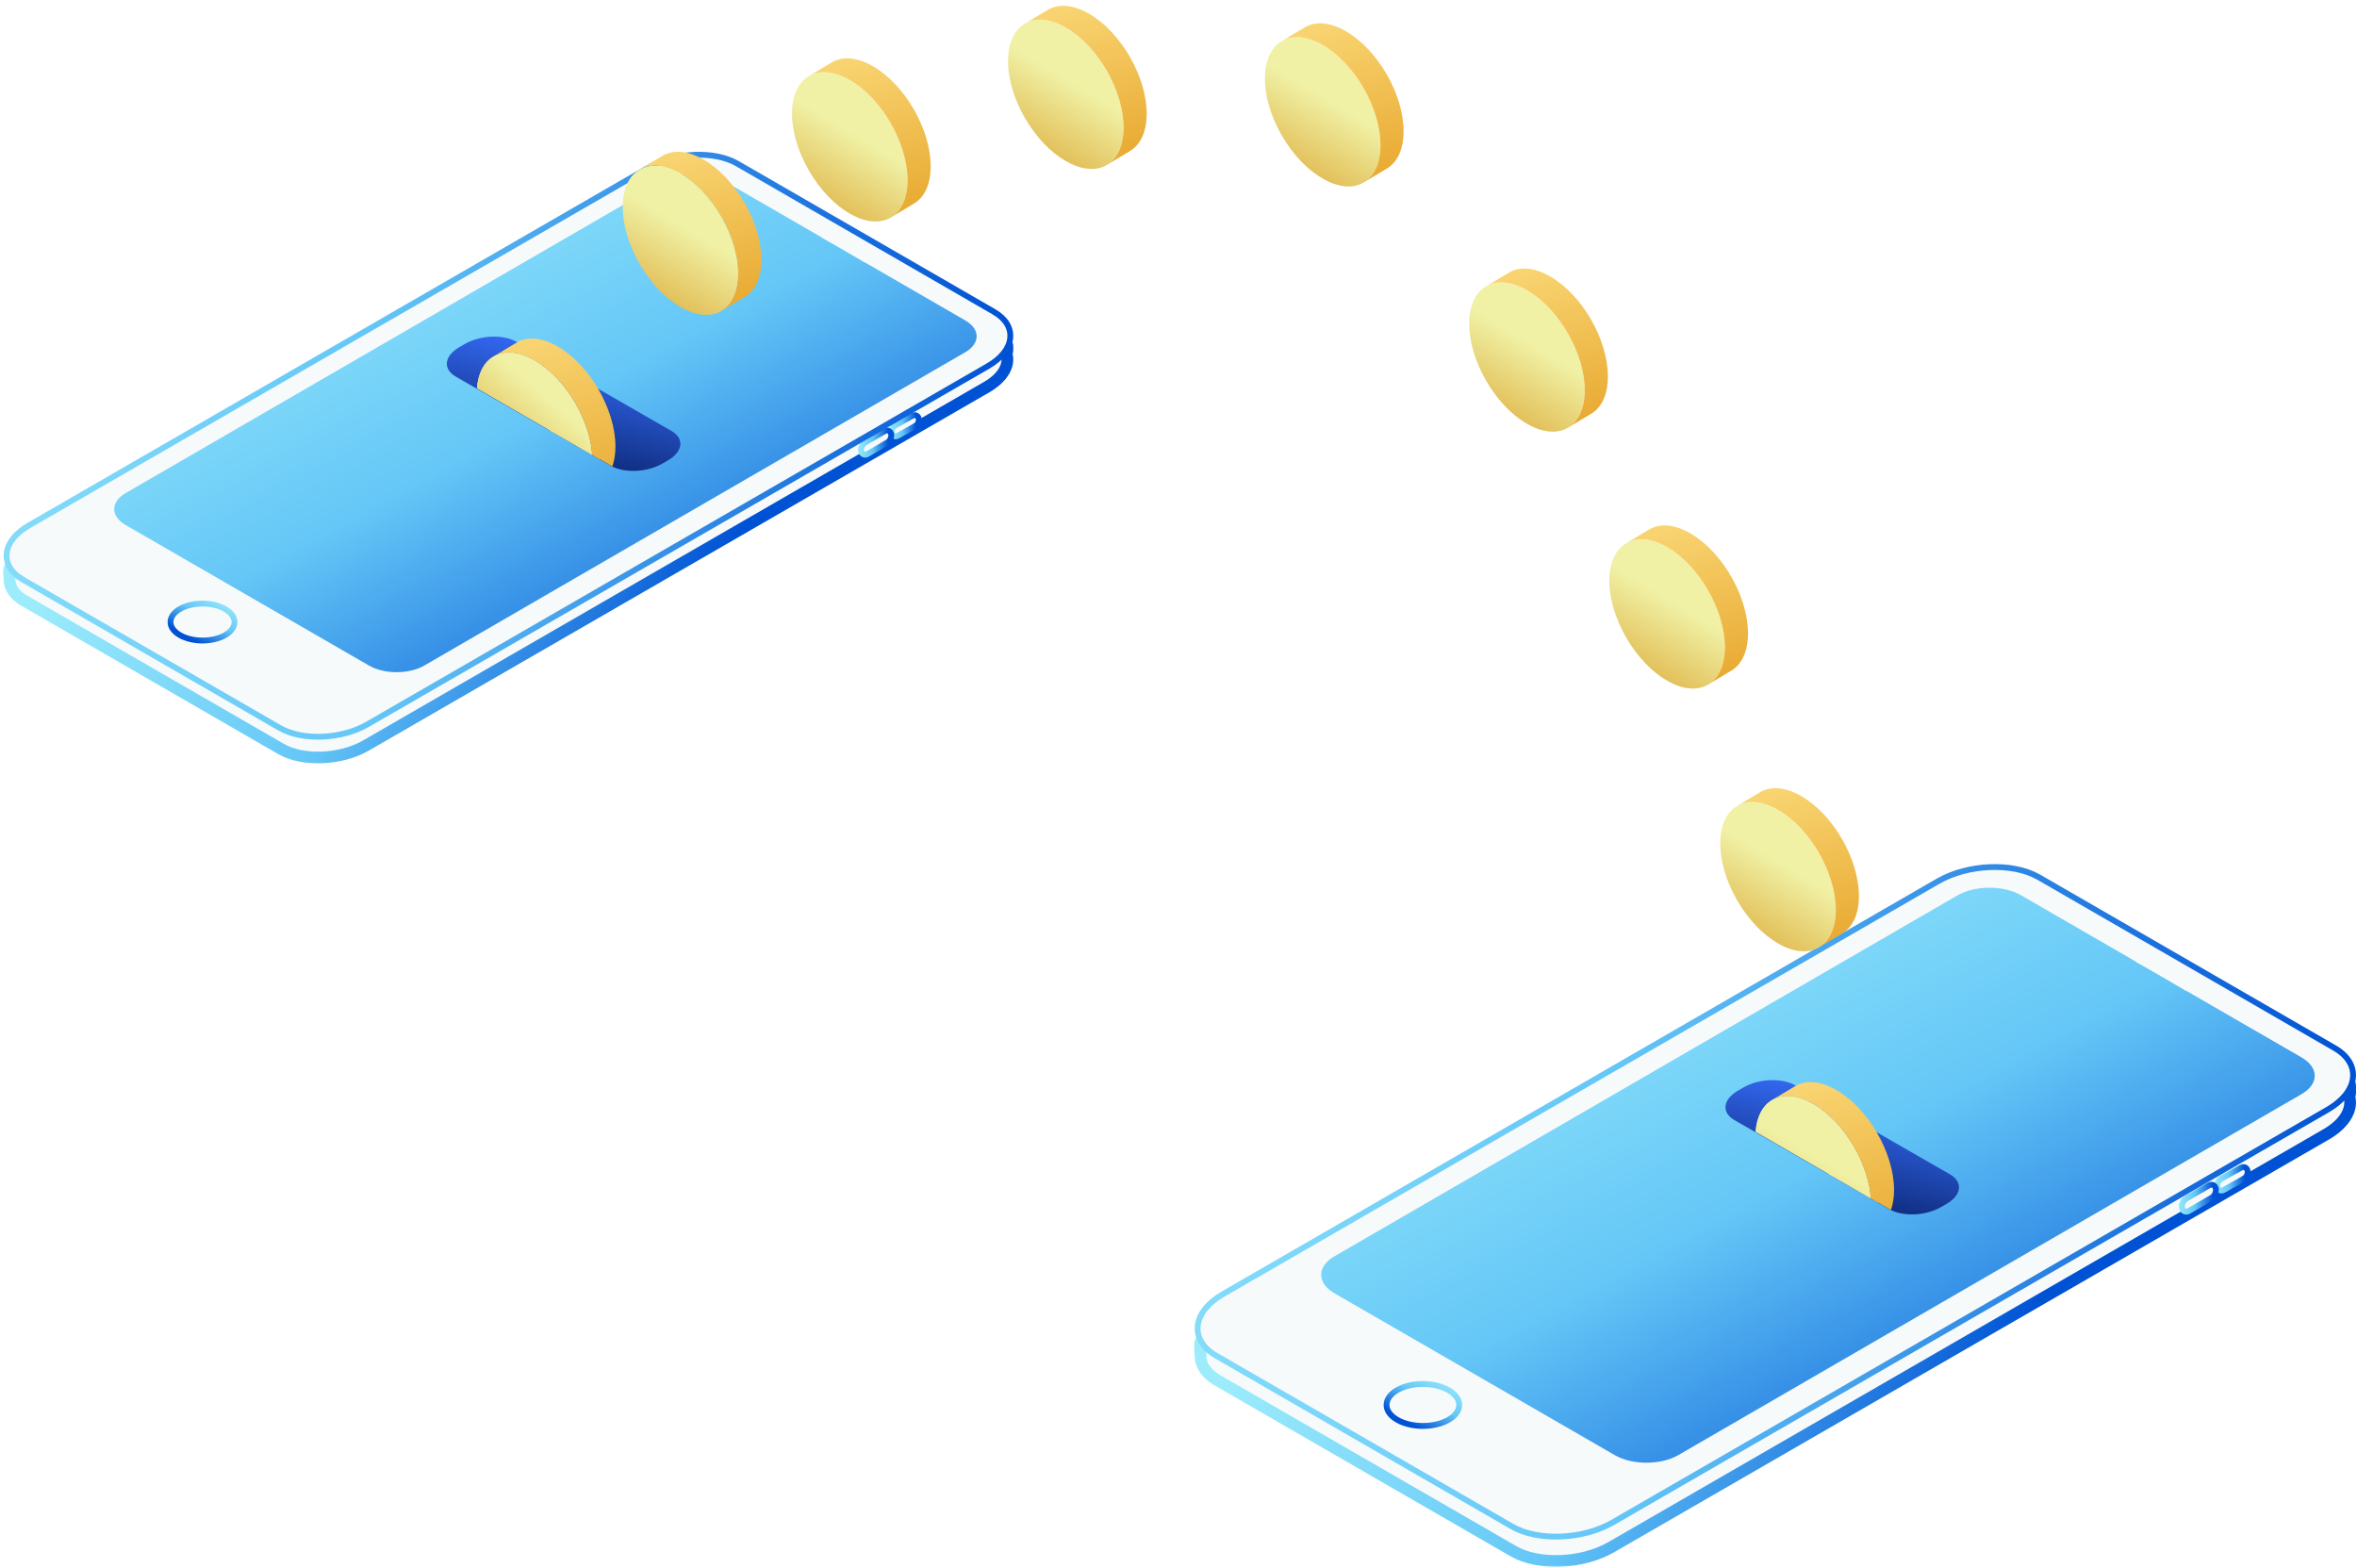 <?xml version="1.0" encoding="UTF-8"?> <svg xmlns="http://www.w3.org/2000/svg" width="517" height="344" viewBox="0 0 517 344" fill="none"> <mask id="path-1-outside-1_3892_1503" maskUnits="userSpaceOnUse" x="261.234" y="194.778" width="256" height="149" fill="black"> <rect fill="white" x="261.234" y="194.778" width="256" height="149"></rect> <path fill-rule="evenodd" clip-rule="evenodd" d="M331.967 340.226L267.048 302.744C264.379 301.199 263.168 299.1 263.353 296.929C263.278 296.767 263.234 296.584 263.234 296.385V294.856C263.234 294.042 263.974 293.458 264.736 293.594C265.615 292.435 266.902 291.33 268.59 290.356L425.413 199.809C431.782 196.147 441.336 195.745 446.87 198.923L511.789 236.405C512.298 236.7 512.754 237.015 513.157 237.347L513.53 237.107C514.382 236.557 515.504 237.169 515.504 238.183V239.711C515.504 239.971 515.429 240.207 515.302 240.404C516.122 243.214 514.389 246.4 510.248 248.793L353.425 339.334C347.075 343.002 337.47 343.397 331.967 340.226Z"></path> </mask> <path fill-rule="evenodd" clip-rule="evenodd" d="M331.967 340.226L267.048 302.744C264.379 301.199 263.168 299.1 263.353 296.929C263.278 296.767 263.234 296.584 263.234 296.385V294.856C263.234 294.042 263.974 293.458 264.736 293.594C265.615 292.435 266.902 291.33 268.59 290.356L425.413 199.809C431.782 196.147 441.336 195.745 446.87 198.923L511.789 236.405C512.298 236.7 512.754 237.015 513.157 237.347L513.53 237.107C514.382 236.557 515.504 237.169 515.504 238.183V239.711C515.504 239.971 515.429 240.207 515.302 240.404C516.122 243.214 514.389 246.4 510.248 248.793L353.425 339.334C347.075 343.002 337.47 343.397 331.967 340.226Z" fill="#F7FAFB"></path> <path d="M267.048 302.744L266.407 303.853L266.408 303.853L267.048 302.744ZM331.967 340.226L331.327 341.335L331.328 341.335L331.967 340.226ZM263.353 296.929L264.629 297.038L264.658 296.697L264.513 296.387L263.353 296.929ZM264.736 293.594L264.511 294.855L265.283 294.993L265.757 294.368L264.736 293.594ZM268.59 290.356L269.229 291.466L269.23 291.465L268.59 290.356ZM425.413 199.809L424.775 198.699L424.773 198.7L425.413 199.809ZM446.87 198.923L447.51 197.814L447.508 197.813L446.87 198.923ZM511.789 236.405L512.431 235.297L512.429 235.296L511.789 236.405ZM513.157 237.347L512.344 238.336L513.066 238.929L513.851 238.423L513.157 237.347ZM513.53 237.107L512.836 236.03L512.836 236.03L513.53 237.107ZM515.302 240.404L514.226 239.709L513.909 240.201L514.073 240.762L515.302 240.404ZM510.248 248.793L510.888 249.902L510.888 249.901L510.248 248.793ZM353.425 339.334L352.784 338.225L352.784 338.225L353.425 339.334ZM266.408 303.853L331.327 341.335L332.608 339.117L267.689 301.635L266.408 303.853ZM262.077 296.82C261.837 299.626 263.446 302.139 266.407 303.853L267.69 301.636C265.312 300.26 264.498 298.573 264.629 297.038L262.077 296.82ZM261.954 296.385C261.954 296.772 262.039 297.14 262.193 297.471L264.513 296.387C264.515 296.389 264.515 296.391 264.515 296.392C264.516 296.393 264.515 296.391 264.515 296.385H261.954ZM261.954 294.856V296.385H264.515V294.856H261.954ZM264.962 292.334C263.435 292.061 261.954 293.224 261.954 294.856H264.515C264.515 294.852 264.515 294.851 264.515 294.852C264.515 294.853 264.514 294.855 264.514 294.856C264.512 294.859 264.511 294.859 264.514 294.857C264.516 294.855 264.518 294.855 264.518 294.855C264.518 294.855 264.516 294.855 264.515 294.855C264.513 294.855 264.511 294.855 264.511 294.855L264.962 292.334ZM267.95 289.247C266.148 290.286 264.718 291.498 263.716 292.821L265.757 294.368C266.511 293.373 267.657 292.373 269.229 291.466L267.95 289.247ZM424.773 198.7L267.949 289.248L269.23 291.465L426.053 200.918L424.773 198.7ZM447.508 197.813C444.468 196.068 440.435 195.354 436.401 195.522C432.356 195.689 428.167 196.748 424.775 198.699L426.051 200.919C429.028 199.207 432.801 198.234 436.508 198.08C440.226 197.926 443.737 198.601 446.233 200.034L447.508 197.813ZM512.429 235.296L447.51 197.814L446.23 200.032L511.149 237.514L512.429 235.296ZM513.971 236.358C513.509 235.978 512.995 235.624 512.431 235.297L511.147 237.513C511.601 237.776 511.999 238.052 512.344 238.336L513.971 236.358ZM512.836 236.03L512.464 236.27L513.851 238.423L514.224 238.183L512.836 236.03ZM516.785 238.183C516.785 236.155 514.541 234.932 512.836 236.03L514.224 238.183L514.224 238.183H516.785ZM516.785 239.711V238.183H514.224V239.711H516.785ZM516.378 241.098C516.635 240.7 516.785 240.224 516.785 239.711H514.224C514.224 239.717 514.223 239.717 514.224 239.715C514.225 239.712 514.225 239.711 514.226 239.709L516.378 241.098ZM510.888 249.901C515.235 247.39 517.598 243.701 516.531 240.045L514.073 240.762C514.646 242.727 513.543 245.41 509.607 247.684L510.888 249.901ZM354.065 340.443L510.888 249.902L509.608 247.684L352.784 338.225L354.065 340.443ZM331.328 341.335C334.353 343.079 338.392 343.792 342.431 343.624C346.482 343.457 350.68 342.398 354.065 340.443L352.784 338.225C349.819 339.938 346.04 340.912 342.325 341.065C338.599 341.22 335.084 340.544 332.607 339.116L331.328 341.335Z" fill="url(#paint0_linear_3892_1503)" mask="url(#path-1-outside-1_3892_1503)"></path> <path d="M487.775 260.98L487.775 260.98L487.779 260.978L492.188 258.524L491.877 257.965L492.243 258.49C492.477 258.327 492.671 258.112 492.807 257.86C492.943 257.608 493.016 257.328 493.02 257.042L493.02 257.042V257.033C493.02 256.742 492.931 256.367 492.606 256.134C492.251 255.879 491.844 255.951 491.565 256.107C491.565 256.108 491.564 256.108 491.564 256.108L487.156 258.557L487.129 258.573L487.103 258.591C486.868 258.753 486.674 258.968 486.537 259.22C486.4 259.471 486.326 259.751 486.321 260.038L486.321 260.038V260.049C486.321 260.344 486.412 260.719 486.739 260.952C487.093 261.203 487.497 261.133 487.775 260.98Z" fill="#F7FAFB" stroke="url(#paint1_linear_3892_1503)" stroke-width="1.281"></path> <path d="M485.164 262.658L485.191 262.642L485.217 262.624C485.474 262.437 485.683 262.193 485.829 261.911C485.975 261.629 486.052 261.316 486.056 260.999L486.056 260.999V260.991C486.056 260.673 485.966 260.274 485.634 260.023C485.259 259.738 484.82 259.818 484.517 259.995C484.517 259.996 484.517 259.996 484.516 259.996L479.478 262.938L479.451 262.955L479.425 262.973C479.169 263.16 478.96 263.403 478.814 263.684C478.668 263.965 478.589 264.276 478.583 264.592L478.582 264.592V264.605C478.582 264.926 478.675 265.325 479.009 265.575C479.383 265.856 479.821 265.78 480.125 265.601C480.126 265.601 480.126 265.6 480.126 265.6L485.164 262.658Z" fill="#F7FAFB" stroke="url(#paint2_linear_3892_1503)" stroke-width="1.281"></path> <path d="M331.648 334.804L331.649 334.804C334.537 336.469 338.445 337.172 342.406 337.008C346.373 336.844 350.466 335.807 353.746 333.912L510.569 243.371L510.569 243.371C513.835 241.484 515.784 239.038 516.097 236.52C516.417 233.952 515.011 231.555 512.111 229.875L512.11 229.874L447.191 192.393L447.19 192.392C444.287 190.725 440.384 190.021 436.429 190.186C432.468 190.351 428.383 191.39 425.095 193.284L425.094 193.284L268.271 283.826L268.271 283.826C265.005 285.713 263.054 288.158 262.74 290.676C262.42 293.244 263.826 295.642 266.729 297.322L266.729 297.322L331.648 334.804Z" fill="#F7FAFB" stroke="url(#paint3_linear_3892_1503)" stroke-width="1.281"></path> <path d="M504.843 231.925L479.495 217.277L479.438 217.315C479.226 217.123 468.674 211.016 468.61 211.054L468.674 211.016L443.325 196.367C439.504 194.145 433.237 194.145 429.384 196.367L292.655 275.572C288.834 277.794 288.834 281.399 292.655 283.622L354.186 319.148C358.039 321.371 364.281 321.371 368.128 319.148L504.843 239.969C508.69 237.747 508.69 234.148 504.843 231.925Z" fill="url(#paint4_linear_3892_1503)"></path> <path d="M306.471 304.893C303.359 306.69 303.359 309.603 306.471 311.399C309.583 313.195 314.628 313.195 317.74 311.398C320.852 309.602 320.852 306.689 317.74 304.893C314.628 303.096 309.583 303.097 306.471 304.893Z" fill="#F7FAFB" stroke="url(#paint5_linear_3892_1503)" stroke-width="1.281"></path> <mask id="path-8-outside-2_3892_1503" maskUnits="userSpaceOnUse" x="0" y="37.764" width="223" height="130" fill="black"> <rect fill="white" y="37.764" width="223" height="130"></rect> <path fill-rule="evenodd" clip-rule="evenodd" d="M61.66 164.279L5.309 131.744C2.9 130.35 1.859 128.436 2.126 126.473C2.046 126.308 2 126.119 2 125.914V125.144C2 124.418 2.588 123.875 3.256 123.862C4.019 122.834 5.153 121.853 6.647 120.991L142.772 42.394C148.301 39.215 156.593 38.867 161.398 41.626L217.749 74.16C218.191 74.416 218.587 74.69 218.937 74.978L219.001 74.937C219.853 74.388 220.975 75 220.975 76.013V76.784C220.975 77.054 220.894 77.298 220.757 77.5C221.563 79.971 220.07 82.799 216.411 84.913L80.285 163.505C74.773 166.689 66.436 167.032 61.66 164.279Z"></path> </mask> <path fill-rule="evenodd" clip-rule="evenodd" d="M61.66 164.279L5.309 131.744C2.9 130.35 1.859 128.436 2.126 126.473C2.046 126.308 2 126.119 2 125.914V125.144C2 124.418 2.588 123.875 3.256 123.862C4.019 122.834 5.153 121.853 6.647 120.991L142.772 42.394C148.301 39.215 156.593 38.867 161.398 41.626L217.749 74.16C218.191 74.416 218.587 74.69 218.937 74.978L219.001 74.937C219.853 74.388 220.975 75 220.975 76.013V76.784C220.975 77.054 220.894 77.298 220.757 77.5C221.563 79.971 220.07 82.799 216.411 84.913L80.285 163.505C74.773 166.689 66.436 167.032 61.66 164.279Z" fill="#F7FAFB"></path> <path d="M5.309 131.744L4.667 132.853L4.668 132.853L5.309 131.744ZM61.66 164.279L61.02 165.388L61.02 165.388L61.66 164.279ZM2.126 126.473L3.395 126.646L3.447 126.263L3.279 125.916L2.126 126.473ZM3.256 123.862L3.28 125.143L3.909 125.131L4.284 124.626L3.256 123.862ZM6.647 120.991L7.286 122.101L7.287 122.1L6.647 120.991ZM142.772 42.394L142.134 41.284L142.132 41.285L142.772 42.394ZM161.398 41.626L162.038 40.517L162.035 40.515L161.398 41.626ZM217.749 74.16L218.391 73.052L218.389 73.051L217.749 74.16ZM218.937 74.978L218.123 75.967L218.845 76.561L219.631 76.055L218.937 74.978ZM219.001 74.937L219.695 76.013L219.695 76.013L219.001 74.937ZM220.757 77.5L219.697 76.782L219.345 77.301L219.54 77.897L220.757 77.5ZM216.411 84.913L217.051 86.022L217.051 86.022L216.411 84.913ZM80.285 163.505L79.645 162.396L79.644 162.396L80.285 163.505ZM4.668 132.853L61.02 165.388L62.3 163.17L5.949 130.635L4.668 132.853ZM0.857 126.301C0.501 128.924 1.952 131.281 4.667 132.853L5.95 130.636C3.849 129.42 3.218 127.948 3.395 126.646L0.857 126.301ZM0.719 125.914C0.719 126.314 0.81 126.693 0.973 127.031L3.279 125.916C3.28 125.918 3.281 125.92 3.281 125.922C3.281 125.923 3.281 125.921 3.281 125.914H0.719ZM0.719 125.144V125.914H3.281V125.144H0.719ZM3.233 122.582C1.901 122.607 0.719 123.686 0.719 125.144H3.281C3.281 125.14 3.281 125.139 3.281 125.14C3.281 125.14 3.28 125.142 3.28 125.143C3.278 125.146 3.277 125.147 3.278 125.146C3.28 125.145 3.282 125.143 3.283 125.142C3.284 125.142 3.283 125.143 3.28 125.143L3.233 122.582ZM6.007 119.882C4.397 120.811 3.118 121.901 2.228 123.099L4.284 124.626C4.921 123.768 5.909 122.895 7.286 122.101L6.007 119.882ZM142.132 41.285L6.006 119.882L7.287 122.1L143.413 43.503L142.132 41.285ZM162.035 40.515C159.361 38.98 155.826 38.358 152.304 38.504C148.769 38.651 145.106 39.575 142.134 41.284L143.411 43.504C145.967 42.034 149.214 41.195 152.41 41.063C155.617 40.93 158.63 41.513 160.76 42.736L162.035 40.515ZM218.389 73.051L162.038 40.517L160.757 42.735L217.108 75.269L218.389 73.051ZM219.751 73.99C219.342 73.653 218.888 73.34 218.391 73.052L217.107 75.268C217.494 75.493 217.831 75.727 218.123 75.967L219.751 73.99ZM218.307 73.861L218.243 73.902L219.631 76.055L219.695 76.013L218.307 73.861ZM222.256 76.013C222.256 73.986 220.011 72.762 218.307 73.861L219.695 76.013L219.695 76.013H222.256ZM222.256 76.784V76.013H219.695V76.784H222.256ZM221.817 78.218C222.093 77.811 222.256 77.317 222.256 76.784H219.695C219.695 76.787 219.694 76.788 219.694 76.788C219.694 76.788 219.694 76.788 219.695 76.787C219.696 76.784 219.697 76.783 219.697 76.782L221.817 78.218ZM217.051 86.022C220.918 83.788 223.062 80.436 221.975 77.103L219.54 77.897C220.064 79.505 219.222 81.81 215.77 83.804L217.051 86.022ZM80.925 164.614L217.051 86.022L215.771 83.804L79.645 162.396L80.925 164.614ZM61.02 165.388C63.682 166.923 67.223 167.544 70.75 167.398C74.288 167.251 77.96 166.327 80.925 164.614L79.644 162.396C77.098 163.867 73.846 164.706 70.644 164.839C67.43 164.972 64.414 164.388 62.299 163.169L61.02 165.388Z" fill="url(#paint6_linear_3892_1503)" mask="url(#path-8-outside-2_3892_1503)"></path> <path d="M196.947 95.563L196.947 95.563L196.95 95.561L200.778 93.431L200.467 92.871L200.832 93.397C201.046 93.248 201.224 93.051 201.348 92.821C201.472 92.59 201.54 92.334 201.543 92.071L201.543 92.071V92.062C201.543 91.796 201.462 91.438 201.148 91.213C200.805 90.967 200.415 91.04 200.155 91.185L196.328 93.312L196.3 93.327L196.274 93.345C196.06 93.494 195.882 93.69 195.757 93.92C195.632 94.15 195.564 94.407 195.559 94.669L195.559 94.669V94.681C195.559 94.951 195.643 95.309 195.958 95.533C196.299 95.776 196.687 95.705 196.947 95.563Z" fill="#F7FAFB" stroke="url(#paint7_linear_3892_1503)" stroke-width="1.281"></path> <path d="M194.68 97.021L194.707 97.005L194.733 96.987C194.967 96.817 195.158 96.595 195.29 96.338C195.422 96.082 195.493 95.797 195.497 95.509L195.497 95.509V95.501C195.497 95.213 195.415 94.834 195.097 94.593C194.735 94.319 194.315 94.398 194.034 94.564C194.033 94.564 194.033 94.564 194.032 94.565L189.66 97.118L189.632 97.135L189.606 97.153C189.373 97.323 189.183 97.544 189.051 97.8C188.918 98.055 188.846 98.338 188.84 98.626L188.84 98.626V98.638C188.84 98.93 188.924 99.308 189.244 99.548C189.605 99.819 190.023 99.742 190.306 99.576C190.307 99.575 190.307 99.575 190.308 99.575L194.68 97.021Z" fill="#F7FAFB" stroke="url(#paint8_linear_3892_1503)" stroke-width="1.281"></path> <path d="M61.34 159.644L61.341 159.645C63.866 161.1 67.275 161.712 70.724 161.569C74.178 161.426 77.745 160.523 80.606 158.87L216.732 80.279L216.732 80.278C219.579 78.634 221.295 76.491 221.572 74.269C221.854 71.997 220.607 69.887 218.07 68.417L218.069 68.417L161.718 35.882L161.717 35.881C159.179 34.424 155.774 33.812 152.331 33.955C148.881 34.099 145.322 35.004 142.454 36.656L142.453 36.656L6.327 115.248L6.327 115.248C3.48 116.893 1.762 119.035 1.485 121.257C1.201 123.529 2.449 125.64 4.989 127.109L4.989 127.11L61.34 159.644Z" fill="#F7FAFB" stroke="url(#paint9_linear_3892_1503)" stroke-width="1.281"></path> <path d="M211.722 70.271L189.719 57.556L189.669 57.589C189.486 57.423 180.326 52.121 180.271 52.154L180.326 52.121L158.323 39.406C155.006 37.477 149.566 37.477 146.222 39.406L27.539 108.157C24.221 110.086 24.221 113.215 27.539 115.145L80.948 145.982C84.293 147.912 89.711 147.912 93.05 145.982L211.722 77.254C215.061 75.324 215.061 72.201 211.722 70.271Z" fill="url(#paint10_linear_3892_1503)"></path> <path d="M39.459 133.566C36.717 135.149 36.718 137.715 39.459 139.298C42.201 140.881 46.646 140.88 49.387 139.298C52.129 137.715 52.129 135.149 49.387 133.566C46.645 131.983 42.2 131.984 39.459 133.566Z" fill="#F7FAFB" stroke="url(#paint11_linear_3892_1503)" stroke-width="1.281"></path> <path d="M133.999 102.166L99.963 82.595C97.078 80.932 97.442 78.042 100.771 76.127L102.006 75.417C105.345 73.502 110.354 73.292 113.256 74.952L147.292 94.523C150.174 96.186 149.813 99.076 146.484 100.991L145.249 101.701C141.92 103.616 136.884 103.822 133.999 102.166Z" fill="url(#paint12_linear_3892_1503)"></path> <path d="M414.464 265.236L380.427 245.664C377.542 244.002 377.906 241.112 381.236 239.196L382.471 238.487C385.81 236.571 390.819 236.362 393.72 238.021L427.757 257.592C430.639 259.255 430.278 262.145 426.949 264.061L425.714 264.77C422.385 266.686 417.349 266.892 414.464 265.236Z" fill="url(#paint13_linear_3892_1503)"></path> <path d="M281.156 29.714C276.209 21.146 276.216 11.882 281.17 9.021C286.125 6.161 294.151 10.787 299.098 19.355C304.045 27.923 304.038 37.187 299.084 40.048C294.129 42.908 286.103 38.282 281.156 29.714Z" fill="url(#paint14_linear_3892_1503)"></path> <path d="M302.797 31.822C302.797 23.724 297.143 13.908 290.131 9.882C286.648 7.892 283.482 7.665 281.22 8.977L286.203 5.984C288.51 4.627 291.677 4.808 295.205 6.843C302.217 10.869 307.871 20.686 307.871 28.783C307.871 32.854 306.424 35.704 304.116 37.016L299.133 40.009C301.395 38.652 302.797 35.848 302.797 31.822Z" fill="url(#paint15_linear_3892_1503)"></path> <path d="M356.707 139.842C351.76 131.274 351.766 122.01 356.721 119.149C361.675 116.289 369.702 120.915 374.649 129.483C379.595 138.051 379.589 147.315 374.634 150.176C369.68 153.036 361.653 148.41 356.707 139.842Z" fill="url(#paint16_linear_3892_1503)"></path> <path d="M378.344 141.95C378.344 133.852 372.69 124.036 365.678 120.01C362.195 118.02 359.028 117.793 356.767 119.105L361.75 116.112C364.057 114.755 367.223 114.936 370.752 116.971C377.763 120.997 383.418 130.814 383.418 138.911C383.418 142.982 381.97 145.832 379.663 147.144L374.68 150.137C376.942 148.78 378.344 145.976 378.344 141.95Z" fill="url(#paint17_linear_3892_1503)"></path> <path d="M381.035 197.467C376.088 188.899 376.095 179.635 381.049 176.774C386.004 173.914 394.03 178.54 398.977 187.108C403.924 195.676 403.917 204.94 398.963 207.801C394.008 210.661 385.982 206.035 381.035 197.467Z" fill="url(#paint18_linear_3892_1503)"></path> <path d="M402.676 199.575C402.676 191.478 397.022 181.662 390.01 177.636C386.527 175.646 383.36 175.419 381.099 176.731L386.082 173.738C388.389 172.381 391.555 172.562 395.084 174.597C402.095 178.623 407.75 188.44 407.75 196.537C407.75 200.608 406.302 203.458 403.995 204.77L399.012 207.763C401.274 206.406 402.676 203.602 402.676 199.575Z" fill="url(#paint19_linear_3892_1503)"></path> <path d="M325.972 83.497C321.026 74.93 321.032 65.665 325.987 62.805C330.941 59.944 338.968 64.571 343.914 73.138C348.861 81.706 348.855 90.97 343.9 93.831C338.946 96.692 330.919 92.065 325.972 83.497Z" fill="url(#paint20_linear_3892_1503)"></path> <path d="M347.61 85.605C347.61 77.507 341.955 67.691 334.944 63.665C331.461 61.675 328.294 61.449 326.032 62.761L331.015 59.767C333.322 58.41 336.489 58.591 340.017 60.627C347.029 64.653 352.684 74.469 352.684 82.566C352.684 86.637 351.236 89.487 348.929 90.799L343.946 93.793C346.208 92.436 347.61 89.631 347.61 85.605Z" fill="url(#paint21_linear_3892_1503)"></path> <path d="M224.808 25.872C219.862 17.305 219.868 8.04 224.823 5.18C229.777 2.319 237.804 6.946 242.75 15.513C247.697 24.081 247.691 33.345 242.736 36.206C237.782 39.066 229.755 34.44 224.808 25.872Z" fill="url(#paint22_linear_3892_1503)"></path> <path d="M246.45 27.98C246.45 19.883 240.795 10.066 233.784 6.04C230.3 4.05 227.134 3.824 224.872 5.135L229.855 2.142C232.162 0.785 235.329 0.966 238.857 3.002C245.869 7.028 251.523 16.844 251.523 24.941C251.523 29.012 250.076 31.862 247.769 33.174L242.786 36.167C245.047 34.81 246.45 32.006 246.45 27.98Z" fill="url(#paint23_linear_3892_1503)"></path> <path d="M140.293 57.886C135.346 49.318 135.352 40.054 140.307 37.193C145.261 34.333 153.288 38.959 158.235 47.527C163.181 56.095 163.175 65.359 158.22 68.22C153.266 71.08 145.239 66.454 140.293 57.886Z" fill="url(#paint24_linear_3892_1503)"></path> <path d="M161.93 59.993C161.93 51.896 156.276 42.08 149.264 38.054C145.781 36.063 142.614 35.837 140.353 37.149L145.336 34.156C147.643 32.799 150.809 32.98 154.338 35.015C161.349 39.041 167.004 48.858 167.004 56.955C167.004 61.026 165.556 63.876 163.249 65.188L158.266 68.181C160.528 66.824 161.93 64.019 161.93 59.993Z" fill="url(#paint25_linear_3892_1503)"></path> <path d="M177.425 37.397C172.479 28.829 172.485 19.565 177.44 16.704C182.394 13.844 190.421 18.47 195.367 27.038C200.314 35.605 200.308 44.87 195.353 47.73C190.399 50.591 182.372 45.964 177.425 37.397Z" fill="url(#paint26_linear_3892_1503)"></path> <path d="M199.067 39.504C199.067 31.407 193.412 21.591 186.401 17.565C182.918 15.574 179.751 15.348 177.489 16.66L182.472 13.666C184.78 12.309 187.946 12.49 191.474 14.526C198.486 18.552 204.141 28.368 204.141 36.466C204.141 40.537 202.693 43.387 200.386 44.699L195.403 47.692C197.665 46.335 199.067 43.53 199.067 39.504Z" fill="url(#paint27_linear_3892_1503)"></path> <path fill-rule="evenodd" clip-rule="evenodd" d="M104.617 85.138L120.695 94.429L120.631 94.468C120.68 94.438 126.888 98.018 129.882 99.779C129.65 96.304 128.428 92.335 126.217 88.504C121.27 79.936 113.244 75.31 108.289 78.171C106.091 79.439 104.867 81.969 104.617 85.138Z" fill="url(#paint28_linear_3892_1503)"></path> <g filter="url(#filter0_f_3892_1503)"> <path fill-rule="evenodd" clip-rule="evenodd" d="M104.617 85.138L120.695 94.429L120.631 94.468C120.68 94.438 126.888 98.018 129.882 99.779C129.65 96.304 128.428 92.335 126.217 88.504C121.27 79.936 113.244 75.31 108.289 78.171C106.091 79.439 104.867 81.969 104.617 85.138Z" fill="url(#paint29_linear_3892_1503)"></path> </g> <path fill-rule="evenodd" clip-rule="evenodd" d="M129.882 99.776C130.797 100.314 131.414 100.683 131.463 100.728L131.521 100.69L134.307 102.3C134.752 101.064 134.995 99.602 134.995 97.934C134.995 89.837 129.341 80.021 122.329 75.995C118.801 73.959 115.634 73.778 113.327 75.135L108.344 78.129C110.606 76.817 113.772 77.043 117.255 79.033C123.925 82.863 129.366 91.931 129.882 99.776Z" fill="url(#paint30_linear_3892_1503)"></path> <path fill-rule="evenodd" clip-rule="evenodd" d="M385.086 248.207L401.164 257.499L401.1 257.537C401.149 257.508 407.357 261.087 410.351 262.848C410.119 259.374 408.897 255.404 406.686 251.573C401.739 243.006 393.712 238.379 388.758 241.24C386.56 242.509 385.336 245.038 385.086 248.207Z" fill="url(#paint31_linear_3892_1503)"></path> <path fill-rule="evenodd" clip-rule="evenodd" d="M385.086 248.207L401.164 257.499L401.1 257.537C401.149 257.508 407.357 261.087 410.351 262.848C410.119 259.374 408.897 255.404 406.686 251.573C401.739 243.006 393.712 238.379 388.758 241.24C386.56 242.509 385.336 245.038 385.086 248.207Z" fill="url(#paint32_linear_3892_1503)"></path> <path fill-rule="evenodd" clip-rule="evenodd" d="M410.342 262.846C411.259 263.385 411.876 263.754 411.925 263.799L411.983 263.761L414.768 265.371C415.213 264.135 415.456 262.673 415.456 261.006C415.456 252.908 409.802 243.092 402.79 239.066C399.261 237.03 396.095 236.849 393.788 238.207L388.805 241.2C391.066 239.888 394.233 240.114 397.716 242.105C404.385 245.934 409.827 255.002 410.342 262.846Z" fill="url(#paint33_linear_3892_1503)"></path> <defs> <filter id="filter0_f_3892_1503" x="93.617" y="66.324" width="47.266" height="44.454" filterUnits="userSpaceOnUse" color-interpolation-filters="sRGB"> <feFlood flood-opacity="0" result="BackgroundImageFix"></feFlood> <feBlend mode="normal" in="SourceGraphic" in2="BackgroundImageFix" result="shape"></feBlend> <feGaussianBlur stdDeviation="5.5" result="effect1_foregroundBlur_3892_1503"></feGaussianBlur> </filter> <linearGradient id="paint0_linear_3892_1503" x1="281.427" y1="269.765" x2="429.677" y2="329.761" gradientUnits="userSpaceOnUse"> <stop stop-color="#9CECFB"></stop> <stop offset="0.5" stop-color="#65C7F7"></stop> <stop offset="1" stop-color="#0052D4"></stop> </linearGradient> <linearGradient id="paint1_linear_3892_1503" x1="485.413" y1="258.542" x2="492.38" y2="258.542" gradientUnits="userSpaceOnUse"> <stop stop-color="#9CECFB"></stop> <stop offset="0.5" stop-color="#65C7F7"></stop> <stop offset="1" stop-color="#0052D4"></stop> </linearGradient> <linearGradient id="paint2_linear_3892_1503" x1="477.453" y1="262.798" x2="485.416" y2="262.798" gradientUnits="userSpaceOnUse"> <stop stop-color="#9CECFB"></stop> <stop offset="0.5" stop-color="#65C7F7"></stop> <stop offset="1" stop-color="#0052D4"></stop> </linearGradient> <linearGradient id="paint3_linear_3892_1503" x1="191.289" y1="263.597" x2="515.501" y2="263.597" gradientUnits="userSpaceOnUse"> <stop stop-color="#9CECFB"></stop> <stop offset="0.5" stop-color="#65C7F7"></stop> <stop offset="1" stop-color="#0052D4"></stop> </linearGradient> <linearGradient id="paint4_linear_3892_1503" x1="303.172" y1="207.868" x2="386.316" y2="361.032" gradientUnits="userSpaceOnUse"> <stop stop-color="#9CECFB"></stop> <stop offset="0.5" stop-color="#65C7F7"></stop> <stop offset="1" stop-color="#0052D4"></stop> </linearGradient> <linearGradient id="paint5_linear_3892_1503" x1="320.088" y1="303.537" x2="313.558" y2="314.85" gradientUnits="userSpaceOnUse"> <stop stop-color="#9CECFB"></stop> <stop offset="0.5" stop-color="#65C7F7"></stop> <stop offset="1" stop-color="#0052D4"></stop> </linearGradient> <linearGradient id="paint6_linear_3892_1503" x1="17.791" y1="103.117" x2="146.475" y2="155.195" gradientUnits="userSpaceOnUse"> <stop stop-color="#9CECFB"></stop> <stop offset="0.5" stop-color="#65C7F7"></stop> <stop offset="1" stop-color="#0052D4"></stop> </linearGradient> <linearGradient id="paint7_linear_3892_1503" x1="194.855" y1="93.372" x2="200.903" y2="93.372" gradientUnits="userSpaceOnUse"> <stop stop-color="#9CECFB"></stop> <stop offset="0.5" stop-color="#65C7F7"></stop> <stop offset="1" stop-color="#0052D4"></stop> </linearGradient> <linearGradient id="paint8_linear_3892_1503" x1="187.945" y1="97.07" x2="194.856" y2="97.07" gradientUnits="userSpaceOnUse"> <stop stop-color="#9CECFB"></stop> <stop offset="0.5" stop-color="#65C7F7"></stop> <stop offset="1" stop-color="#0052D4"></stop> </linearGradient> <linearGradient id="paint9_linear_3892_1503" x1="-60.453" y1="97.762" x2="220.971" y2="97.762" gradientUnits="userSpaceOnUse"> <stop stop-color="#9CECFB"></stop> <stop offset="0.5" stop-color="#65C7F7"></stop> <stop offset="1" stop-color="#0052D4"></stop> </linearGradient> <linearGradient id="paint10_linear_3892_1503" x1="36.667" y1="49.389" x2="108.838" y2="182.339" gradientUnits="userSpaceOnUse"> <stop stop-color="#9CECFB"></stop> <stop offset="0.5" stop-color="#65C7F7"></stop> <stop offset="1" stop-color="#0052D4"></stop> </linearGradient> <linearGradient id="paint11_linear_3892_1503" x1="51.352" y1="132.431" x2="45.684" y2="142.251" gradientUnits="userSpaceOnUse"> <stop stop-color="#9CECFB"></stop> <stop offset="0.5" stop-color="#65C7F7"></stop> <stop offset="1" stop-color="#0052D4"></stop> </linearGradient> <linearGradient id="paint12_linear_3892_1503" x1="121.826" y1="75.362" x2="115.822" y2="100.994" gradientUnits="userSpaceOnUse"> <stop stop-color="#356AF5"></stop> <stop offset="1" stop-color="#0C2976"></stop> </linearGradient> <linearGradient id="paint13_linear_3892_1503" x1="402.291" y1="238.431" x2="396.286" y2="264.063" gradientUnits="userSpaceOnUse"> <stop stop-color="#356AF5"></stop> <stop offset="1" stop-color="#0C2976"></stop> </linearGradient> <linearGradient id="paint14_linear_3892_1503" x1="274.888" y1="12.031" x2="265.065" y2="28.467" gradientUnits="userSpaceOnUse"> <stop stop-color="#F0F1A5"></stop> <stop offset="0.967" stop-color="#E0B74C"></stop> </linearGradient> <linearGradient id="paint15_linear_3892_1503" x1="320.603" y1="32.647" x2="307.68" y2="-15.377" gradientUnits="userSpaceOnUse"> <stop stop-color="#E9AB34"></stop> <stop offset="0.986" stop-color="#FFE68C"></stop> </linearGradient> <linearGradient id="paint16_linear_3892_1503" x1="350.439" y1="122.159" x2="340.616" y2="138.595" gradientUnits="userSpaceOnUse"> <stop stop-color="#F0F1A5"></stop> <stop offset="0.967" stop-color="#E0B74C"></stop> </linearGradient> <linearGradient id="paint17_linear_3892_1503" x1="396.149" y1="142.775" x2="383.227" y2="94.751" gradientUnits="userSpaceOnUse"> <stop stop-color="#E9AB34"></stop> <stop offset="0.986" stop-color="#FFE68C"></stop> </linearGradient> <linearGradient id="paint18_linear_3892_1503" x1="374.767" y1="179.784" x2="364.944" y2="196.22" gradientUnits="userSpaceOnUse"> <stop stop-color="#F0F1A5"></stop> <stop offset="0.967" stop-color="#E0B74C"></stop> </linearGradient> <linearGradient id="paint19_linear_3892_1503" x1="420.482" y1="200.401" x2="407.559" y2="152.377" gradientUnits="userSpaceOnUse"> <stop stop-color="#E9AB34"></stop> <stop offset="0.986" stop-color="#FFE68C"></stop> </linearGradient> <linearGradient id="paint20_linear_3892_1503" x1="319.705" y1="65.814" x2="309.881" y2="82.25" gradientUnits="userSpaceOnUse"> <stop stop-color="#F0F1A5"></stop> <stop offset="0.967" stop-color="#E0B74C"></stop> </linearGradient> <linearGradient id="paint21_linear_3892_1503" x1="365.415" y1="86.43" x2="352.492" y2="38.406" gradientUnits="userSpaceOnUse"> <stop stop-color="#E9AB34"></stop> <stop offset="0.986" stop-color="#FFE68C"></stop> </linearGradient> <linearGradient id="paint22_linear_3892_1503" x1="218.541" y1="8.189" x2="208.717" y2="24.625" gradientUnits="userSpaceOnUse"> <stop stop-color="#F0F1A5"></stop> <stop offset="0.967" stop-color="#E0B74C"></stop> </linearGradient> <linearGradient id="paint23_linear_3892_1503" x1="264.255" y1="28.805" x2="251.332" y2="-19.219" gradientUnits="userSpaceOnUse"> <stop stop-color="#E9AB34"></stop> <stop offset="0.986" stop-color="#FFE68C"></stop> </linearGradient> <linearGradient id="paint24_linear_3892_1503" x1="134.025" y1="40.203" x2="124.202" y2="56.639" gradientUnits="userSpaceOnUse"> <stop stop-color="#F0F1A5"></stop> <stop offset="0.967" stop-color="#E0B74C"></stop> </linearGradient> <linearGradient id="paint25_linear_3892_1503" x1="179.735" y1="60.819" x2="166.812" y2="12.795" gradientUnits="userSpaceOnUse"> <stop stop-color="#E9AB34"></stop> <stop offset="0.986" stop-color="#FFE68C"></stop> </linearGradient> <linearGradient id="paint26_linear_3892_1503" x1="171.158" y1="19.714" x2="161.334" y2="36.15" gradientUnits="userSpaceOnUse"> <stop stop-color="#F0F1A5"></stop> <stop offset="0.967" stop-color="#E0B74C"></stop> </linearGradient> <linearGradient id="paint27_linear_3892_1503" x1="216.872" y1="40.33" x2="203.949" y2="-7.694" gradientUnits="userSpaceOnUse"> <stop stop-color="#E9AB34"></stop> <stop offset="0.986" stop-color="#FFE68C"></stop> </linearGradient> <linearGradient id="paint28_linear_3892_1503" x1="102.009" y1="81.18" x2="92.185" y2="97.616" gradientUnits="userSpaceOnUse"> <stop stop-color="#F0F1A5"></stop> <stop offset="0.967" stop-color="#E0B74C"></stop> </linearGradient> <linearGradient id="paint29_linear_3892_1503" x1="130.259" y1="96.079" x2="118.52" y2="109.782" gradientUnits="userSpaceOnUse"> <stop stop-color="#F0F1A5"></stop> <stop offset="0.967" stop-color="#E0B74C"></stop> </linearGradient> <linearGradient id="paint30_linear_3892_1503" x1="147.741" y1="104.258" x2="132.603" y2="52.593" gradientUnits="userSpaceOnUse"> <stop stop-color="#E9AB34"></stop> <stop offset="0.986" stop-color="#FFE68C"></stop> </linearGradient> <linearGradient id="paint31_linear_3892_1503" x1="382.478" y1="244.25" x2="372.654" y2="260.686" gradientUnits="userSpaceOnUse"> <stop stop-color="#F0F1A5"></stop> <stop offset="0.967" stop-color="#E0B74C"></stop> </linearGradient> <linearGradient id="paint32_linear_3892_1503" x1="382.478" y1="244.25" x2="372.654" y2="260.686" gradientUnits="userSpaceOnUse"> <stop stop-color="#F0F1A5"></stop> <stop offset="0.967" stop-color="#E0B74C"></stop> </linearGradient> <linearGradient id="paint33_linear_3892_1503" x1="428.202" y1="267.328" x2="413.064" y2="215.664" gradientUnits="userSpaceOnUse"> <stop stop-color="#E9AB34"></stop> <stop offset="0.986" stop-color="#FFE68C"></stop> </linearGradient> </defs> </svg> 